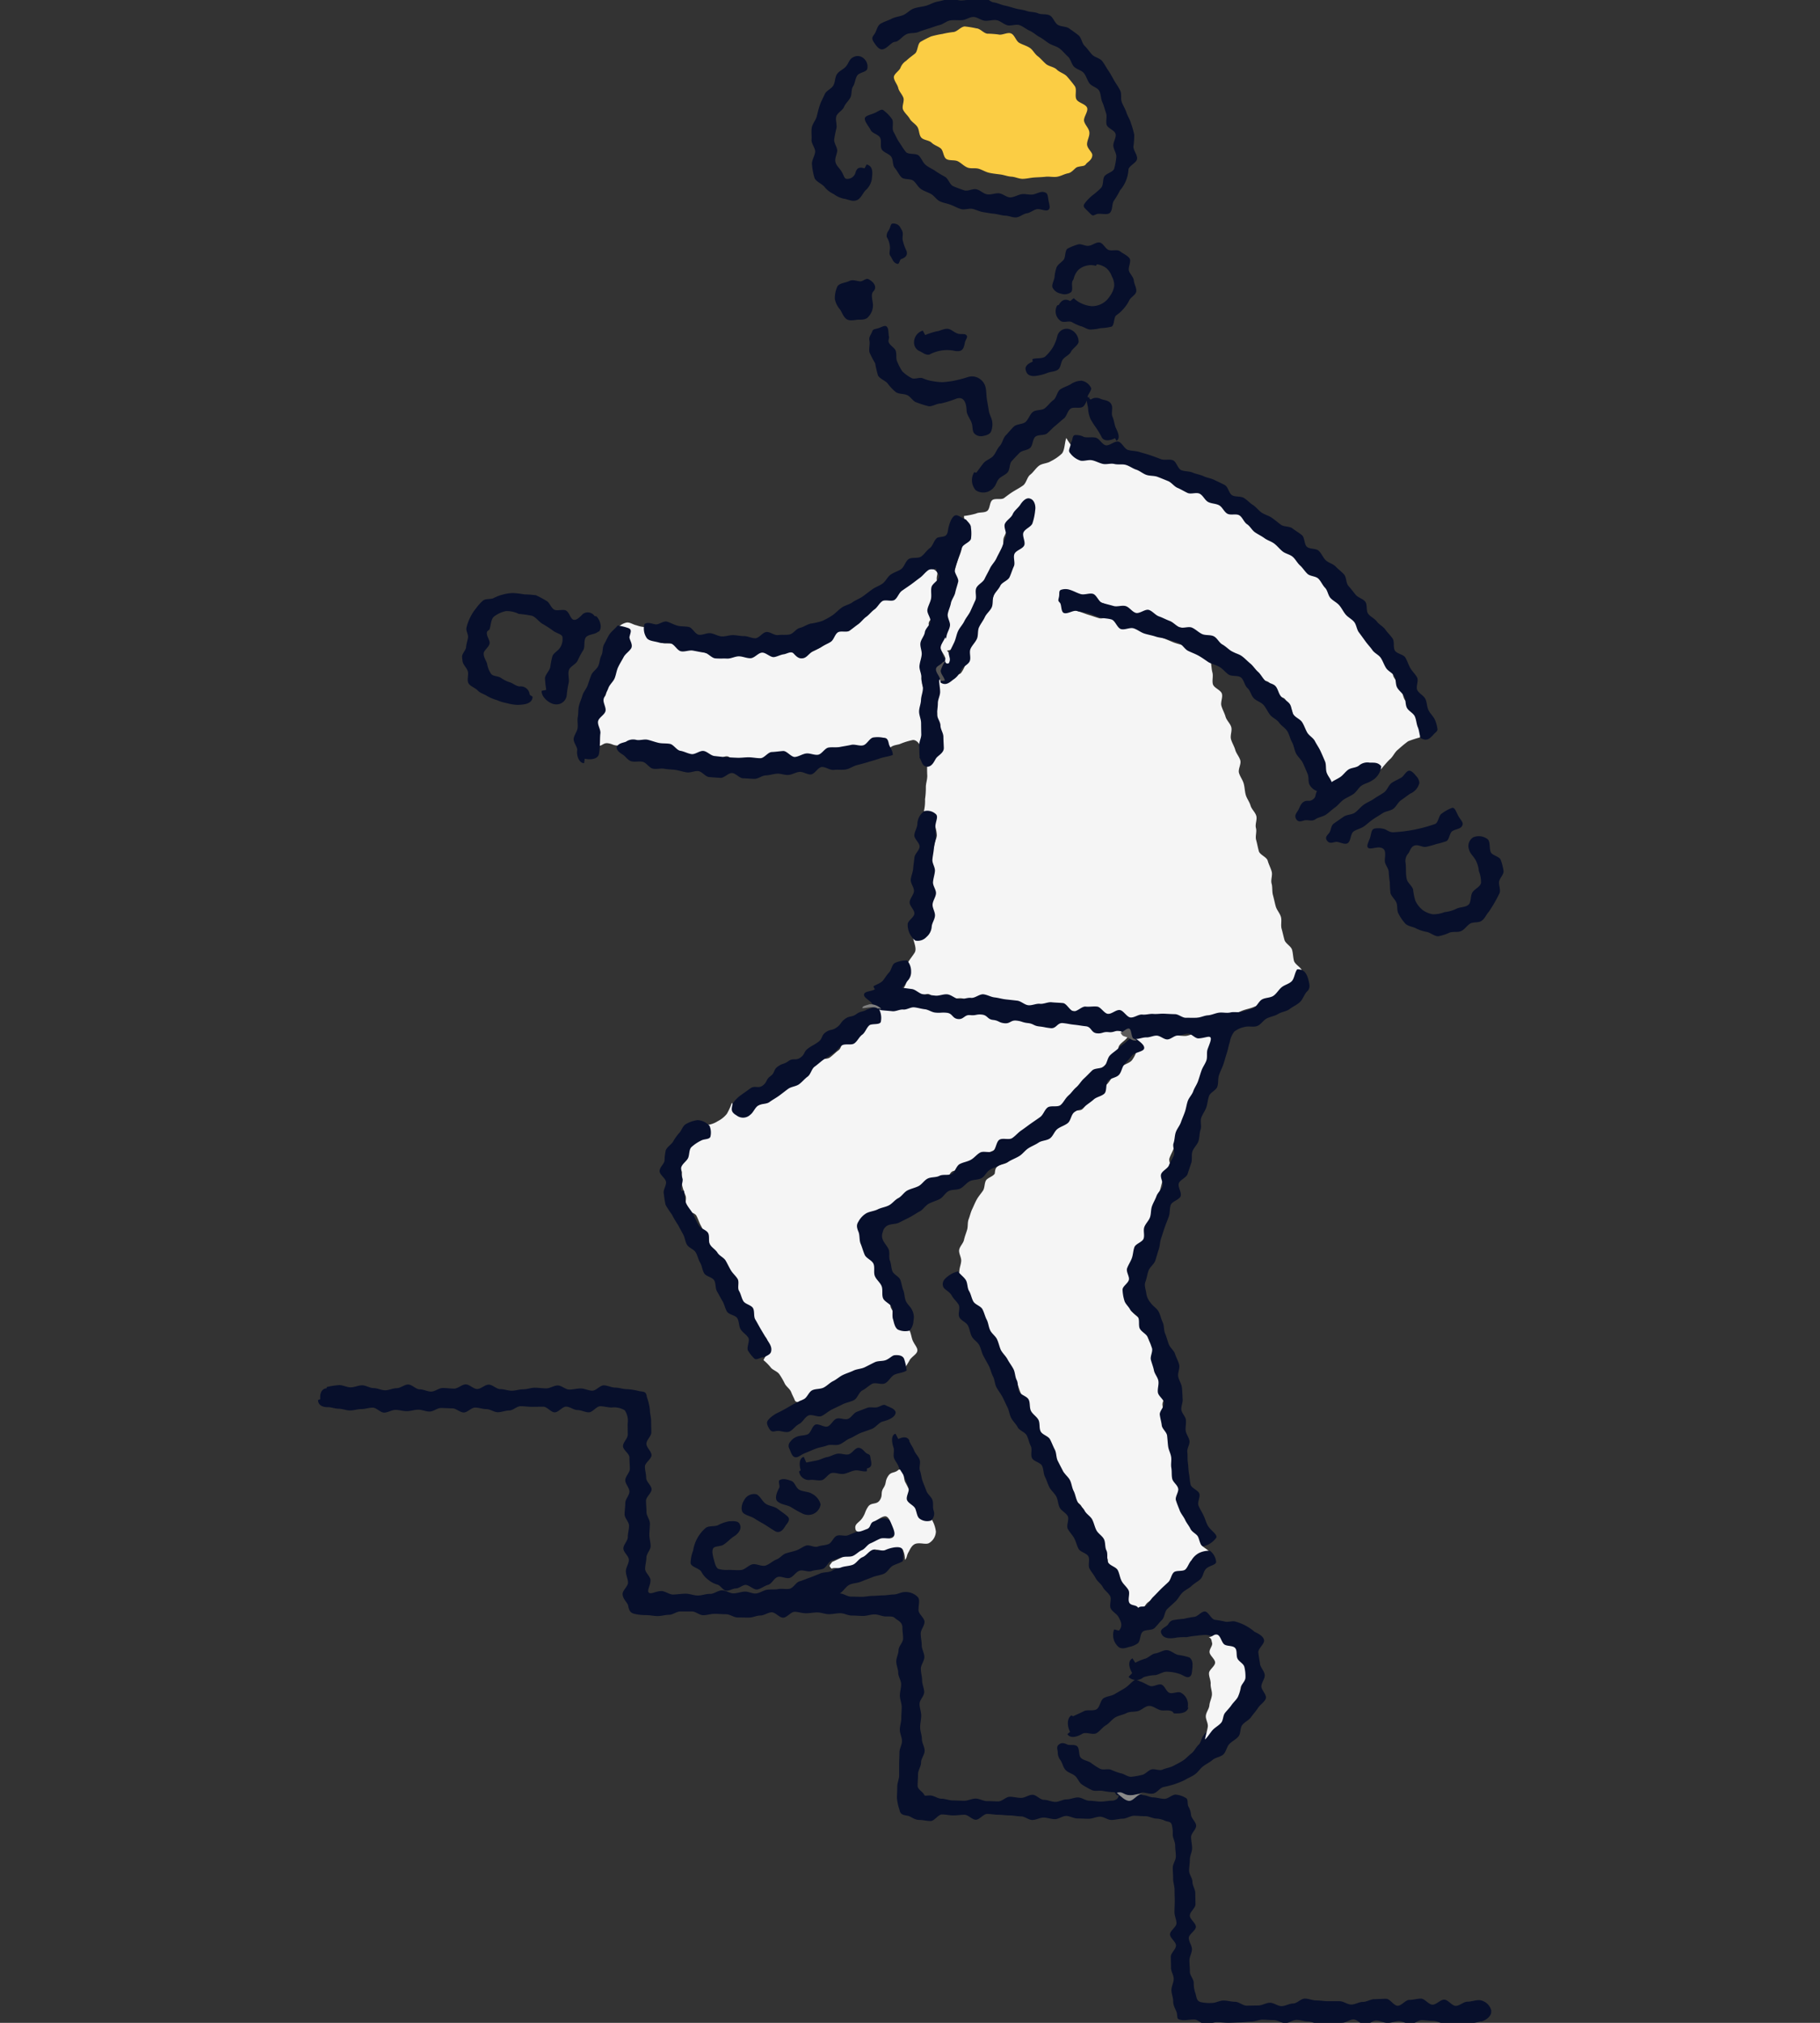 <svg xmlns="http://www.w3.org/2000/svg" xmlns:xlink="http://www.w3.org/1999/xlink" width="144" height="160" viewBox="0 0 144 160">
  <rect x="0" y="0" width="144" height="160" fill="#333333" stroke="none"/>
  <defs>
    <clipPath id="clip-path">
      <rect id="長方形_24258" data-name="長方形 24258" width="144" height="160" transform="translate(4174.44 5584.822)" fill="none"/>
    </clipPath>
  </defs>
  <g id="グループ_11552" data-name="グループ 11552" transform="translate(-4174.44 -5584.822)">
    <g id="グループ_11551" data-name="グループ 11551" clip-path="url(#clip-path)">
      <g id="マスクグループ_36" data-name="マスクグループ 36">
        <g id="グループ_11550" data-name="グループ 11550">
          <g id="グループ_11107" data-name="グループ 11107">
            <g id="パス_48368" data-name="パス 48368">
              <path id="パス_50453" data-name="パス 50453" d="M4247.54,5648.985a3.582,3.582,0,0,0,.089-.95,6.048,6.048,0,0,0,.065-.925c-.007-.315.125-.635.112-.951a8.583,8.583,0,0,1,0-.951,3.377,3.377,0,0,0,.407-.676c.1-.242.371-.467.413-.726a3.9,3.9,0,0,0-.132-.821c-.019-.277.084-.555.077-.832s.022-.547.025-.824-.133-.554-.119-.83.134-.543.158-.819-.177-.581-.142-.856a1.661,1.661,0,0,1,.263-.519c.286,0,.581.109.829-.006s.722-.044.9-.256a2.446,2.446,0,0,0,.388-.836c.118-.266-.146-.686-.027-.951s.229-.536.348-.8.394-.461.514-.726.133-.579.253-.843.273-.515.4-.78.412-.45.534-.714.177-.559.3-.823.372-.468.5-.732.188-.554.312-.817.353-.476.478-.739-.168-.723-.043-.986.632-.342.758-.6.026-.637.152-.9c.129-.229.071-.5.151-.754a3.426,3.426,0,0,0,.162-.72c.028-.165.2-.3.05-.378a.42.42,0,0,0-.46.125,5.069,5.069,0,0,0-.385.754c-.139.245-.526.383-.623.649-.12.277-.241.543-.364.819s-.006.658-.131.933-.162.59-.289.864-.322.516-.45.789-.293.529-.422.8-.35.5-.478.774.084.707-.043.98-.642.366-.769.64-.1.618-.225.893-.466.453-.589.729c-.1.223.221.641.123.88s-.514.3-.689.481c-.16.167-.247.166-.536.229-.22-.155-.482-.115-.523-.328s.022-.48,0-.705c.021-.293.37-.56.4-.851s-.259-.621-.218-.911.44-.521.491-.809.068-.576.128-.863-.377-.688-.306-.973.5-.477.583-.759.148-.565.238-.844.225-.546.3-.827.126-.574.194-.857.229-.552.288-.838-.29-.8-.242-1.086a5.669,5.669,0,0,0,.953-.191c.254-.124.637-.039.87-.2s.188-.688.409-.861.713,0,.935-.166.434-.332.67-.482c.271-.172.572-.323.832-.513s.312-.654.565-.85.427-.5.683-.7.666-.183.933-.36a3.546,3.546,0,0,0,.892-.613c.228-.27.215-.9.349-1.23a5.125,5.125,0,0,0,.592.836,2.86,2.86,0,0,0,.646.416c.229.1.537-.11.789-.079.294.061.566.272.858.34s.616.026.906.1.557.252.845.335.643-.036.929.054.453.555.737.652.6.09.885.194.6.111.882.222.506.352.781.47.5.354.772.479.616.1.886.23.455.428.721.567.617.117.88.262.571.214.83.366.582.206.838.364.416.471.667.635.593.2.84.372.367.525.61.7.378.493.616.676.575.238.808.426.653.159.882.354.206.68.43.88.321.531.54.737.628.209.841.42.391.457.6.673.659.21.861.432.133.69.33.917.656.234.847.465.106.689.292.926.263.549.443.789.443.415.617.661.445.421.612.671.289.528.45.782.515.39.669.648.027.681.176.943.367.481.509.747c.171.3.176.691.333,1s.685.443.831.759.126.706.266,1.025a1.491,1.491,0,0,1,.119,1.241,8.709,8.709,0,0,0-.922.3,9.534,9.534,0,0,0-.779.643c-.269.189-.4.55-.646.768s-.516.571-.739.815a1.979,1.979,0,0,0-.956-.048c-.314.057-.722-.176-1-.007s-.293.686-.554.878c-.334.246-.858-.027-1.065.072-.373.177-.334.261-.546-.084-.12-.2-.625-.305-.774-.687-.1-.281.194-.721.079-1s-.275-.542-.4-.811-.508-.414-.649-.676-.252-.539-.406-.8-.4-.445-.568-.694-.07-.68-.248-.92-.293-.541-.482-.772-.711-.178-.911-.4-.131-.7-.341-.911-.687-.147-.907-.349-.231-.641-.46-.833-.5-.344-.735-.524-.4-.476-.649-.645-.585-.207-.84-.364-.672-.023-.935-.168-.416-.478-.685-.61-.58-.157-.855-.276-.466-.436-.747-.542-.621-.034-.906-.127-.509-.285-.78-.377-.488-.348-.76-.437-.654.16-.927.073-.552-.15-.825-.236-.549-.158-.823-.241-.494-.341-.769-.422-.532-.221-.806-.3-.541-.2-.816-.273-.573-.081-.849-.158a3.36,3.36,0,0,0-.457-.186c-.313-.041-.8-.115-.9.3s.325.722.625.814c.262.08.517.188.779.266s.516.191.779.267.521.176.784.25.6-.125.868-.051.5.252.762.326c.294.081.577.192.869.28s.531.329.82.424.649-.024.936.078.5.4.783.508.559.23.841.345.588.161.867.283.57.209.846.338a4.655,4.655,0,0,1,.716.278c.2.14.484.255.506.579.082.293.066.6.148.9s-.041.644.041.937.629.456.711.749-.12.666-.038.959.244.563.327.857.367.529.45.822-.1.66-.02.953.257.56.339.854.323.541.4.834-.189.686-.107.979.291.55.373.843.082.61.164.9.295.549.377.842.374.528.456.821-.11.663-.028.956-.066.651.016.944.131.595.214.888.618.459.7.752.233.567.315.86-.088.657-.006.95.026.625.108.918.138.594.22.887.327.54.409.834-.027.639.055.933.144.591.226.885.515.487.6.78.077.609.16.9c.1.259.451.438.591.676.049.384-.437.687-.63.918s-.571.29-.813.492-.362.536-.62.71-.446.47-.717.621-.667.058-.95.187-.583.176-.877.28-.554.263-.856.343-.594.134-.9.188-.58.331-.891.359-.628-.285-.941-.283c-.3,0-.6.313-.9.309s-.6.224-.9.216-.586-.36-.884-.372-.6.037-.9.022-.586-.184-.884-.2-.625.379-.922.356-.563-.439-.86-.465-.592-.068-.888-.1-.621.2-.918.167-.6-.051-.892-.088-.558-.334-.853-.374-.58-.177-.875-.221-.588-.147-.885-.178-.615.157-.912.126-.6.014-.9-.017-.572-.262-.869-.293-.62.2-.917.165-.615.141-.911.109-.571-.266-.867-.3-.591-.083-.888-.115-.57-.267-.867-.3-.607.072-.9.039-.618.161-.914.128-.547-.476-.843-.509c-.12-.013-.248.056-.367.041-.314-.04-.621.242-.832.206a1.47,1.47,0,0,1-.812-.378c-.127-.152.234-.453.287-.829.03-.209-.314-.517-.253-.829.008-.241.313-.413.355-.65.156-.3.378-.539.554-.828s-.027-.717-.108-1.106c.253-.195.8-.261.937-.5a3.006,3.006,0,0,0,.27-.885c.062-.284-.217-.613-.2-.906s.127-.583.141-.869.392-.537.413-.818-.243-.581-.22-.862-.141-.576-.117-.856.142-.552.163-.832.249-.547.265-.828.2-.545.211-.827a2.664,2.664,0,0,0-.3-1.1A2.489,2.489,0,0,0,4247.54,5648.985Z" fill="#f5f5f5"/>
            </g>
            <g id="パス_48369" data-name="パス 48369">
              <path id="パス_50454" data-name="パス 50454" d="M4237.35,5695.635c-.1-.262-.211-.44-.31-.7s-.4-.441-.516-.689a5.606,5.606,0,0,0-.413-.715c-.155-.227-.449-.306-.652-.5a3.89,3.89,0,0,0-.609-.625c.1-.248.346-.544.355-.8a2.486,2.486,0,0,0-.077-.821c-.081-.247-.409-.387-.576-.6-.148-.25-.381-.456-.531-.706s-.076-.634-.227-.882-.44-.414-.592-.662-.284-.508-.436-.757-.13-.6-.282-.85-.52-.365-.671-.613-.194-.564-.345-.813-.464-.4-.612-.651-.05-.646-.2-.9-.228-.538-.372-.791-.242-.529-.383-.783-.222-.538-.36-.794-.677-.295-.811-.554c-.162-.28.06-.728-.048-1.03a5.013,5.013,0,0,1-.286-.885,5.081,5.081,0,0,1,0-.936c-.015-.328-.478-.726-.383-1.03a3.253,3.253,0,0,1,.556-.883c.193-.253.631-.274.908-.45.237-.142.325-.44.477-.641s.242-.571.413-.766a1.977,1.977,0,0,0,.869-.308,2.158,2.158,0,0,0,.715-.579,4.836,4.836,0,0,0,.394-.874,5.5,5.5,0,0,0,.438.63c.213.225.493.442.778.308.167-.079.305-.37.573-.559.243-.172.553-.25.8-.422s.5-.319.747-.492.4-.462.645-.636.544-.264.786-.437.349-.536.591-.71.392-.477.634-.651.587-.2.83-.376.688-.062.931-.236.448-.4.69-.571.246-.681.488-.854.48-.354.723-.527.583-.206.826-.378a7.172,7.172,0,0,0,.938-1.606c.13-.151.412-.134.607-.181.281,0,.555-.077.837-.071s.556.154.838.168.563-.033.844-.011.546.165.826.195.618-.392.9-.353.5.5.777.549c.3.034.63-.183.929-.15s.616-.1.915-.066.6.074.9.106.572.315.871.346.6.1.894.128.61-.046.909-.015.568.356.867.388.6.067.9.1.627-.2.926-.165.609-.031.908,0,.59.143.888.178.593.113.892.15.583.177.882.216.647-.295.945-.254.533.5.831.549a1.084,1.084,0,0,1,.834.467c-.147.284-.514.454-.687.721s-.01.782-.209,1.031-.676.264-.9.493-.514.369-.758.576c-.226.211-.219.681-.449.888s-.5.37-.733.572-.678.153-.915.35-.269.645-.51.837-.7.1-.949.287-.465.4-.714.582-.2.783-.451.96-.717.051-.973.224-.5.355-.762.523-.548.284-.811.446-.51.344-.776.5-.58.224-.849.376-.309.719-.581.865-.634.128-.909.269-.672.036-.949.171-.329.667-.594.8-.732-.124-1,.013-.524.283-.786.422-.548.235-.81.375-.367.574-.63.713-.462.4-.725.537-.641.055-.9.19-.572.154-.839.285c-.329.086-.319.543-.478.815s-.5.481-.418.811a1.316,1.316,0,0,0,.173.433c.131.294.517.472.643.769s.115.652.237.95.354.554.472.853.143.637.26.938.432.526.546.827-.139.739-.026,1.04a3.4,3.4,0,0,0,.418.651,3.234,3.234,0,0,0,.54.521c.176.179.276.433.492.568.164.327.18.639.28.864.165.371.4.575.368.817s-.313.372-.575.679a8.068,8.068,0,0,1-.5.8,1.068,1.068,0,0,0-.882-.529c-.315-.031-.538.18-.931.391-.259.138-.6.119-.862.255s-.448.412-.709.545-.622.069-.884.2-.6.107-.863.237-.453.406-.716.535-.4.519-.663.647-.694-.085-.958.043a5.024,5.024,0,0,1-.69.145C4237.563,5695.689,4237.6,5695.805,4237.35,5695.635Z" fill="#f5f5f5"/>
            </g>
            <g id="パス_48370" data-name="パス 48370">
              <path id="パス_50455" data-name="パス 50455" d="M4250.342,5685.41c0-.286.13-.565.149-.849s-.2-.587-.161-.869.32-.514.381-.792.164-.529.246-.8.023-.581.126-.847.159-.546.282-.8.226-.523.367-.771.334-.462.494-.7c.129-.225.1-.538.214-.769s.588-.338.707-.568c.038-.31.047-.437.246-.582s.5-.149.723-.279c.261-.154.389-.532.646-.692s.438-.438.692-.6.606-.182.856-.353.376-.518.623-.693.482-.362.725-.543.734-.038.973-.224.183-.743.419-.934.794.008,1.025-.188.361-.515.588-.716.468-.389.691-.6.434-.427.652-.637.354-.506.568-.72.4-.456.611-.675.622-.289.815-.525a2.472,2.472,0,0,0,.421-.911c.066-.268-.138-.6-.255-.944a.554.554,0,0,1,.255-.318c.268-.093.549-.329.831-.345a3.459,3.459,0,0,1,.875.18c.344.058.662.3,1.009.327s.7.087,1.052.089.691-.238,1.039-.265c.5-.031.96,0,1.117.184s-.051.607-.145,1.1a7.347,7.347,0,0,1-.163,1.085c-.1.284-.226.559-.328.844s-.394.5-.5.785.037.654-.063.939-.32.528-.42.813-.019.633-.118.918-.469.476-.568.762-.268.546-.366.832-.246.554-.345.839-.259.55-.358.835.236.721.137,1.007-.568.442-.667.727-.148.588-.247.873-.269.546-.369.831.291.742.191,1.027-.282.541-.383.826-.471.474-.572.759-.071.616-.173.9-.063.619-.166.9-.229.56-.333.844-.35.516-.454.8a2.4,2.4,0,0,0-.233.874,2.443,2.443,0,0,0,.083.9c.09.286.08.685.276.926s.478.371.633.617.2.557.331.816.222.531.334.8.346.49.439.768.076.584.151.869.369.514.429.8.272.554.32.844-.083.611-.043.9-.273.625-.239.917.126.57.157.862.45.573.477.876.069.6.106.9-.088.623-.041.924.216.577.273.875.085.6.152.9-.043.635.034.93.231.568.318.86.046.625.143.914.262.564.368.849c.141.227.179.518.311.75s.666.248.788.485-.133.679-.021.921c.164.225.555.4.72.619-.26.154-.441.506-.678.686s-.456.352-.677.552-.608.218-.82.429-.445.4-.654.613-.342.5-.555.712-.627.194-.851.39-.442.368-.684.544c-.281.205-.344.573-.518.666-.315.169-.625.193-.831-.068a7.855,7.855,0,0,1-.358-.748c-.142-.271-.247-.561-.389-.832s-.193-.59-.335-.861-.618-.367-.76-.638.094-.74-.047-1.011-.433-.465-.574-.736-.072-.653-.214-.924-.666-.342-.808-.614.027-.7-.114-.976-.2-.587-.339-.858-.594-.38-.736-.651-.234-.568-.375-.84,0-.692-.137-.964-.574-.39-.715-.662.035-.708-.107-.979-.316-.525-.458-.8-.74-.3-.882-.575.044-.713-.1-.984-.3-.535-.439-.807-.233-.568-.374-.839-.307-.53-.448-.8-.194-.588-.335-.86-.706-.322-.848-.593-.124-.643-.266-.922-.041-.682-.182-.962-.683-.358-.823-.639.116-.761-.026-1.04-.291-.557-.434-.836-.246-.581-.392-.858-.59-.4-.741-.672-.421-.479-.575-.752-.1-.665-.259-.934C4250.226,5685.816,4250.292,5685.61,4250.342,5685.41Z" fill="#f5f5f5"/>
            </g>
            <g id="パス_48371" data-name="パス 48371">
              <path id="パス_50456" data-name="パス 50456" d="M4264.865,5726.813c.3,0,.523.168.819.177s.591.114.886.115.575-.315.869-.337a1.811,1.811,0,0,1,.788.245c.248.093.14.417.227.673a1.66,1.66,0,0,1,.221.659c0,.295.406.593.405.889s-.4.591-.4.887.081.592.081.888-.177.592-.177.888-.06.592-.06.888.265.591.265.887.223.592.223.888.015.592.015.888-.446.592-.446.888.478.592.477.888-.557.59-.559.886.251.593.249.889-.2.59-.2.885.039.592.035.888.31.6.305.893a2.327,2.327,0,0,0,.136.823c.1.315.079.591.4.689a3.144,3.144,0,0,0,.9.072c.306,0,.611-.19.917-.192s.614.1.92.1.615.309.921.307.613-.012.919-.014.612-.217.918-.218.614.268.92.267.612-.207.918-.208.612-.387.918-.388.614.147.92.147.613.061.919.061h.919c.306,0,.613.265.919.265s.613-.209.919-.209.613-.218.92-.218.612-.031.919-.031.612.555.918.555.613-.466.92-.466.612-.1.919-.1.612.479.918.479.613-.4.92-.4.612.494.919.494.612-.331.919-.331c.323,0,.65-.141.972-.123a1.11,1.11,0,0,1,.921.836c0,.023-.014,0-.016.024.076.374-.427.761-.8.837l-.012-.022a5.926,5.926,0,0,1-1.076.2c-.3,0-.6.124-.9.124s-.6-.154-.9-.154-.6-.2-.9-.2-.6-.061-.9-.061-.6.307-.9.307-.6-.232-.9-.232-.6.146-.9.146-.6-.19-.9-.19-.6.329-.9.329-.6-.418-.9-.418-.6.267-.9.267-.6.19-.9.19-.6-.1-.9-.1-.6-.194-.9-.194-.6-.125-.9-.125-.6.251-.9.251-.6-.234-.9-.234-.6-.036-.9-.036-.6.156-.9.156-.6.059-.9.059-.6.03-.9.03-.6-.05-.9-.05-.6.173-.9.172-.6-.379-.9-.379c-.443,0-.742.084-.984.044-.413-.067-.326-.111-.391-.532-.037-.243-.294-.527-.294-.965,0-.293-.138-.587-.138-.88s.18-.587.18-.88-.215-.587-.215-.88-.013-.586-.013-.88.41-.587.409-.881-.472-.585-.472-.879.509-.587.509-.88-.158-.587-.158-.88.022-.587.022-.88-.016-.587-.015-.88-.114-.587-.113-.88-.031-.587-.029-.88.242-.585.245-.878-.057-.587-.054-.88-.2-.589-.194-.883a2.625,2.625,0,0,0-.07-.74c-.076-.266-.254-.23-.524-.317a1.726,1.726,0,0,0-.676-.18c-.3,0-.6-.193-.9-.19s-.6-.037-.894-.035-.594.23-.892.232-.595.1-.893.1-.6-.26-.9-.259-.595.163-.893.164-.6-.022-.894-.022-.6-.2-.894-.2-.6.254-.893.254-.6-.126-.894-.126-.6.191-.894.191-.595-.286-.893-.286-.6-.074-.894-.074-.595-.051-.893-.051-.6-.066-.894-.066-.6.457-.894.457-.6-.392-.893-.392-.6.052-.894.051-.6-.074-.894-.075-.6.519-.894.519-.6-.087-.893-.087c-.4,0-.687-.291-.911-.327-.384-.063-.6-.107-.662-.479a3.867,3.867,0,0,1-.2-.93c0-.3.025-.6.025-.9s.151-.6.151-.9,0-.6,0-.9.021-.6.021-.9.2-.6.2-.9-.168-.6-.168-.9.115-.6.115-.9.032-.6.032-.9-.143-.6-.143-.9.1-.6.1-.9-.232-.6-.231-.9-.157-.6-.156-.9.18-.6.182-.9.355-.6.358-.9-.057-.6-.054-.9c0-.429-.41-.559-.573-.715s-.308-.144-.725-.142c-.3,0-.6-.166-.906-.164s-.6.12-.9.121-.6-.032-.905-.031-.6-.185-.906-.184-.6.076-.905.077-.6-.138-.906-.138-.6.066-.905.066-.6-.116-.9-.115-.6.462-.905.463-.6-.423-.9-.423-.6.252-.9.252-.6.164-.905.164-.6-.01-.9-.01-.6-.254-.905-.254-.6-.033-.906-.034-.6.109-.905.109-.6-.295-.9-.295-.6,0-.905,0-.6.264-.9.264-.6.1-.9.1-.6-.074-.905-.075a4.059,4.059,0,0,1-.93-.1c-.353-.079-.435-.293-.508-.665-.045-.226-.433-.51-.433-.906,0-.3.427-.6.426-.9s-.168-.6-.168-.9.237-.6.237-.9-.433-.6-.434-.9.349-.6.349-.9.1-.6.1-.9-.352-.6-.352-.9.055-.6.055-.9.325-.6.326-.9-.328-.6-.327-.9.36-.6.361-.9-.035-.6-.033-.9-.512-.6-.51-.9.374-.594.377-.893-.01-.6-.006-.9a1.478,1.478,0,0,0-.231-1.037,1.651,1.651,0,0,0-1.041-.221c-.3,0-.6-.1-.9-.1s-.6.481-.9.482-.6-.182-.9-.181-.6-.271-.9-.27-.6.45-.9.451-.6-.445-.9-.445-.6.008-.9.009-.6-.048-.9-.048-.6.336-.9.337-.6.138-.9.138-.6-.245-.9-.245-.6-.122-.9-.122-.6.387-.9.387-.6-.327-.9-.327-.6-.027-.9-.027-.6.281-.9.281-.6-.149-.9-.149-.6.118-.9.118-.6-.1-.9-.1-.6.214-.9.214-.6-.391-.9-.391-.6.113-.9.113-.6.109-.9.109-.6-.137-.9-.137c-.282,0-.568-.125-.85-.125-.4.016-.762-.15-.778-.551,0-.024.18-.067.181-.091-.05-.418.088-.807.5-.857.008,0,.006-.094.014-.094a6.17,6.17,0,0,1,.986-.151c.3,0,.6.177.9.177s.607-.16.91-.16.607.22.911.22.607.172.91.172.607-.165.911-.165.607-.291.91-.291.607.381.911.381.607.178.91.178.607-.282.911-.282.607.047.91.047.607-.334.911-.334.607.365.91.365.607-.346.911-.346.607.354.91.354.607.127.911.127.607-.111.91-.111.607-.125.911-.125.607.051.91.051.607-.229.911-.229.607.323.91.323.607-.087.91-.087.607.176.911.176.607-.42.91-.42.607.178.911.178.607.121.91.121a4.849,4.849,0,0,1,.986.158c.421.062.541.034.6.465a4.46,4.46,0,0,1,.238,1c0,.3.1.6.1.9s.015.6.015.9-.39.6-.389.9.405.6.405.9-.522.6-.522.9.1.6.1.9.425.6.426.9-.438.6-.438.9.035.6.035.9.27.6.27.9-.042.6-.043.9.105.6.1.9-.331.6-.333.894-.1.6-.1.9.427.6.424.9c0,.417-.293.806-.14.972s.531-.1.965-.118c.322-.02.659.288.982.276s.642-.065.965-.068.642.14.965.144.646-.14.969-.128.66-.3.982-.279c.3.01.582.239.879.236s.588-.121.884-.139.611.18.907.148.567-.249.861-.294.6.005.894-.054.625.043.913-.03.48-.5.764-.582.551-.2.831-.3.545-.213.82-.327.614-.063.884-.189c.276-.175.586-.288.871-.447s.589-.276.883-.418.557-.348.858-.474.632-.173.94-.282.619-.2.933-.289a1.367,1.367,0,0,1,.795-.033c.295.051.3.122.367.469a1.867,1.867,0,0,1-.013.7c-.274.16-.47.2-.754.338s-.446.526-.736.653-.62.15-.911.272-.593.219-.884.346-.649.116-.935.254-.488.528-.765.685c.282,0,.6.249.887.25s.564.015.847.017.565-.074.847-.073.566-.04.848-.041.565-.067.847-.071.559-.183.841-.192a1.333,1.333,0,0,1,1.045.384c.206.213.073.549.069,1.046,0,.309.478.621.476.93s-.3.616-.3.925.08.618.079.927.21.618.209.927-.278.617-.279.926.1.617.1.926.164.618.164.927-.367.617-.366.926.131.618.132.927-.086.617-.085.926.137.618.137.927.219.617.219.926-.285.619-.284.928-.239.618-.239.927-.033.618-.033.927c0,.269.4.467.5.666.08.166.088.094.491.091.3,0,.6.258.9.257s.6.14.9.139.6.024.9.023.6-.171.9-.172.6.2.9.2.6.021.9.021.6-.365.9-.365.6.089.9.089.6-.247.9-.247.6.4.9.4.6.163.9.164.6-.2.9-.2.6-.154.9-.153.6.262.9.262.6.068.9.068.6-.074.9-.074c.17,0,.466-.119.493-.322.1-.087.079-.275.209-.277.317.053.624.355.945.373S4264.585,5726.6,4264.865,5726.813Z" fill="#070f2b"/>
            </g>
            <g id="パス_48372" data-name="パス 48372">
              <path id="パス_50457" data-name="パス 50457" d="M4223.349,5634.439a1.308,1.308,0,0,1,.692-.379c.253-.023.5.176.762.223a2.6,2.6,0,0,0,.682.147,2.948,2.948,0,0,0,.558.624,3.659,3.659,0,0,0,.726.593c.262.124.641.031.933.08.286.075.547.266.835.329s.637-.176.928-.126.525.5.818.536.611-.076.9-.051.609-.281.9-.268.581.288.877.289.586-.176.881-.188.573-.178.868-.2.633.305.926.268a2.119,2.119,0,0,1,1.07-.187c.274.121.533-.006.779.014.278.023.582.438.837.361a3.875,3.875,0,0,0,.79-.331c.224-.131.483-.268.709-.429.248-.177.206-.76.454-.937s.518-.322.765-.5.594-.216.841-.393.552-.275.8-.452.315-.606.562-.783.593-.218.841-.395.683-.089.931-.266.414-.467.663-.644.253-.682.5-.857c.221-.176.68-.015.919-.165.229-.126.419-.405.657-.544.254-.149.4-.075.67.118s.17.274.134.569c-.034.277.122.6.061.861-.061.308.1.656.042.964s-.1.617-.149.927-.543.548-.591.858.38.69.336,1-.635.549-.674.86.176.656.142.968-.26.6-.29.918-.013.632-.039.945.27.65.249.963.019.626,0,.939c-.013.342-.244.678-.22,1.019a9.724,9.724,0,0,0,.143,1.018c.039.335.294.688.281,1.024a1.684,1.684,0,0,1-.534.98c-.223-.114.012-.457,0-.7s-.307-.71-.651-.684a5.506,5.506,0,0,0-1.041.324c-.309.095-.748.085-.881.52-.141-.221-.1-.241-.314-.367s-.529.17-.782.154-.435-.129-.675-.024c-.3.078-.627.1-.928.168s-.606.139-.908.2-.656-.139-.961-.085-.574.312-.879.358-.587.306-.894.345-.618.1-.926.134-.662-.5-.971-.474-.59.506-.9.519-.62.121-.93.127-.611-.466-.914-.466-.611.4-.914.39-.582-.515-.884-.533-.625.292-.926.265-.62.078-.92.043-.617,0-.917-.045-.6-.1-.9-.155-.544-.391-.841-.452-.585-.15-.879-.22-.623-.017-.916-.1a3.2,3.2,0,0,0-.778-.05,3.356,3.356,0,0,0-.773-.14c-.263.036-.527-.093-.778,0-.413-.008-.382-.119-.79-.179s-.48.3-.876.18c-.225-.188-.139-.5-.148-.728a3.578,3.578,0,0,1-.051-.711c.048-.3.289-.561.352-.858s-.187-.67-.109-.963.563-.467.656-.756-.062-.658.045-.943.048-.642.169-.921.344-.519.48-.791.448-.449.6-.715a2.6,2.6,0,0,0,.486-1.092C4224.145,5635.006,4223.74,5634.727,4223.349,5634.439Z" fill="#f5f5f5"/>
            </g>
            <g id="パス_48373" data-name="パス 48373">
              <path id="パス_50458" data-name="パス 50458" d="M4260.448,5596.226c0,.344.427.635.418.868-.015.392-.381.533-.506.713s-.279.124-.657.222c-.223.057-.416.437-.757.5-.3.058-.574.227-.868.274s-.615-.033-.911,0-.6.037-.9.058-.6.1-.9.106-.6-.155-.9-.171-.58-.136-.876-.174-.582-.067-.875-.13-.539-.229-.827-.318-.62.01-.9-.1-.482-.348-.752-.489-.67-.026-.927-.191c-.238-.161-.22-.655-.441-.835s-.518-.251-.721-.452-.639-.193-.823-.412-.147-.613-.309-.849-.459-.388-.6-.637-.408-.453-.524-.714.116-.665.025-.936-.341-.494-.406-.773-.307-.533-.347-.817.421-.528.522-.784a1.155,1.155,0,0,1,.454-.557c.223-.214.464-.382.694-.567s.194-.772.443-.932a8.34,8.34,0,0,1,.828-.425,7.691,7.691,0,0,1,.911-.2,7.107,7.107,0,0,1,.893-.152c.3-.063.56-.414.86-.438a7.752,7.752,0,0,1,.926.152c.3.014.551.367.851.419a7.689,7.689,0,0,1,.89.063c.284.084.713-.2,1-.081s.386.6.657.749.557.218.815.384.386.475.632.662.417.409.649.613.647.231.868.453.611.315.815.553.428.5.609.759-.023.768.129,1.043.724.363.841.657-.311.764-.233,1.073.378.548.413.868S4260.455,5595.9,4260.448,5596.226Z" fill="#fbcd44"/>
            </g>
            <g id="パス_48374" data-name="パス 48374">
              <path id="パス_50459" data-name="パス 50459" d="M4269.623,5707.136c-.272-.113-.285-.663-.454-.854s-.43-.3-.546-.544-.305-.452-.413-.693c-.119-.262-.332-.488-.432-.754s-.219-.538-.3-.81.25-.663.178-.94-.411-.483-.471-.763-.018-.577-.068-.859.028-.579-.015-.861-.2-.545-.237-.829-.049-.568-.083-.852-.39-.53-.423-.814-.121-.56-.155-.844.374-.637.34-.931-.454-.541-.492-.834.086-.607.041-.9-.294-.544-.351-.833-.167-.553-.242-.838.178-.665.08-.943-.192-.569-.318-.837-.469-.412-.625-.666.008-.733-.18-.967-.48-.343-.6-.568c-.142-.266-.4-.465-.459-.721a3.262,3.262,0,0,1-.141-.863c.018-.268.425-.48.5-.763.067-.255-.239-.643-.138-.921s.276-.523.375-.8.1-.587.2-.863.629-.4.727-.674-.04-.636.057-.912.351-.5.449-.774.06-.6.157-.876.26-.53.357-.806.381-.488.477-.764-.206-.693-.11-.97.528-.436.624-.713.292-.519.389-.795-.125-.664-.029-.941.082-.592.178-.869.31-.512.406-.789.219-.544.315-.821.129-.575.225-.852.338-.5.435-.779.283-.522.38-.8.175-.559.272-.836.289-.519.386-.795,0-.621.1-.9c.141-.4.325-.773.226-.921s-.464.045-.941.073c-.274.017-.562-.38-.837-.375s-.543.152-.819.149-.557.316-.832.307-.541-.288-.816-.3-.556.149-.831.139-.554.13-.829.124c-.427-.015-.819-.464-1.217-.618-.451-.087-.486.127-.943.078s-.477.14-.933.091-.407-.506-.862-.555-.452-.071-.907-.12-.452-.081-.907-.13-.511.447-.968.4-.453-.088-.909-.137-.439-.217-.9-.266-.448-.146-.906-.195-.49.259-.947.21-.439-.215-.9-.264-.422-.371-.878-.42-.473.091-.932.041-.5.358-.962.309-.418-.444-.879-.493-.469.031-.93-.018c-.279-.03-.541-.236-.821-.265s-.554-.12-.834-.149-.587.2-.867.174-.583.162-.863.133-.593-.05-.873-.08a1.265,1.265,0,0,1-.753-.554c-.165-.232-.658-.436-.615-.7s.62-.23.852-.4c.011-.008-.125-.222-.113-.23.223-.157.565-.241.747-.455s.309-.455.5-.653.213-.632.465-.751a2.27,2.27,0,0,1,.95-.2,1.292,1.292,0,0,1,.322.888.982.982,0,0,1-.29.743,3.078,3.078,0,0,1-.437.536c.318.037.475.062.785.1s.6.385.909.422.632.065.942.1.657-.139.97-.1.6.341.908.377.65-.133.961-.1.665-.315.976-.281.583.213.883.245.594.126.894.158.6.064.9.1.572.328.872.36.622-.145.922-.113.623-.153.923-.121.6.032.9.064.541.614.841.646.649-.4.949-.368.611-.034.911,0,.549.54.849.573.643-.337.943-.3.547.556.847.588.636-.263.936-.23.584-.074.871-.05.573-.032.861-.018.568.032.856.037.574.291.862.286.579.01.868-.005.568-.165.855-.189c.3-.016.585-.167.885-.21s.618.053.913-.018.647.032.934-.065.61-.157.887-.281.417-.537.682-.685.647-.114.9-.287.409-.475.643-.67.59-.265.805-.482.239-.707.434-.942c.455-.011.7.2.868.76.1.4.209.75-.11,1.01-.215.24-.313.609-.549.826s-.558.356-.814.55-.631.216-.9.384-.6.207-.891.349-.475.5-.776.608-.661-.015-.972.07a1.932,1.932,0,0,0-.838.37,1.911,1.911,0,0,0-.353.832c-.1.288-.142.594-.24.882s-.169.586-.268.874-.245.56-.344.848-.034.632-.133.92-.557.452-.657.74-.116.6-.215.892-.3.539-.4.827.044.659-.056.947-.069.621-.169.909-.371.516-.471.8,0,.646-.1.933-.19.579-.29.867-.588.44-.689.727.244.73.144,1.018-.682.407-.783.694-.053.627-.154.914-.221.568-.322.855-.186.58-.286.868-.093.613-.194.9-.17.586-.271.873-.427.5-.529.782-.14.587-.242.875c-.127.269.022.622.059.906a1.454,1.454,0,0,0,.343.764c.163.251.476.421.624.681s.2.583.33.85.078.623.195.9.186.563.288.843.409.493.5.779.255.559.324.849-.127.64-.075.934.256.566.291.863.04.6.058.9c.036.279-.131.582-.1.861s.323.526.359.805-.053.575-.017.854.263.533.3.812-.208.6-.17.874,0,.567.044.846.034.59.089.873.059.595.132.873.595.429.686.7-.176.68-.067.947.278.521.4.78.2.562.342.813c.219.382.765.676.67.938A1.739,1.739,0,0,1,4269.623,5707.136Z" fill="#070f2b"/>
            </g>
            <g id="パス_48375" data-name="パス 48375">
              <path id="パス_50460" data-name="パス 50460" d="M4247.2,5644.758c-.021-.3-.019-.663-.034-.962s.175-.6.166-.9-.011-.6-.015-.9-.16-.6-.158-.9.143-.6.151-.9.137-.591.15-.889-.142-.6-.124-.9-.171-.613-.147-.911.147-.589.176-.887-.139-.62-.1-.917.308-.566.349-.862.394-.545.44-.84-.288-.652-.237-.947.228-.567.285-.861-.028-.617.035-.909.519-.5.587-.787-.275-.423-.2-.713c-.241.17-.415-.009-.651.157s-.42.43-.657.6-.467.358-.7.525-.484.33-.721.5-.333.545-.571.713-.753-.054-.989.113-.373.481-.61.648-.413.417-.649.583-.406.424-.641.59-.447.345-.677.508-.709-.023-.939.14-.3.558-.526.722-.516.248-.746.412-.532.228-.762.394c-.287.207-.442.474-.725.512-.262.035-.424-.041-.723-.371-.209-.229-.528.022-.788.056s-.52.188-.763.221c-.3.036-.655-.376-.96-.352s-.589.431-.9.442-.62-.148-.926-.149-.624.191-.929.177-.626.011-.931-.016-.574-.414-.878-.454-.6-.108-.9-.161-.648.118-.948.053-.5-.536-.794-.614-.634.016-.927-.074c-.387-.112-.791-.119-.972-.345a1.328,1.328,0,0,1-.192-1.112c.255-.216.647,0,.909.017s.6-.3.885-.214.542.245.83.319.593.038.884.1.5.567.791.615.627-.157.922-.122.577.229.874.252.6-.1.9-.1.595.082.892.078.608.184.9.168.562-.463.858-.493.634.285.928.243.615.009.907-.047.518-.447.807-.516.544-.256.83-.338a5.334,5.334,0,0,0,.929-.209,5.447,5.447,0,0,0,.838-.459c.253-.182.467-.418.72-.6s.6-.238.849-.419.561-.284.815-.465.5-.377.749-.558.565-.28.818-.46.389-.528.642-.709.58-.259.834-.439.333-.606.587-.786.743-.028,1-.208.422-.481.676-.661.33-.633.584-.813c.216-.11.565-.047.72-.226s.13-.466.208-.695c.087-.343.253-.749.484-.85s.546.23.864.318c.213.25.406.4.4.657a3.043,3.043,0,0,1,0,.881c-.1.28-.628.418-.718.7s-.2.565-.285.849-.2.568-.273.854.334.7.265.986-.172.564-.234.854-.286.544-.341.836-.2.567-.25.86.215.63.175.924-.243.567-.276.862c-.061.291-.415.574-.416.869a4.622,4.622,0,0,0,.228.877c-.093.285.313.627.282.927s-.476.523-.673.779c0,.3.077.625.077.921s-.178.591-.179.886-.061.592-.061.888.265.591.267.887.227.587.231.883.025.588.034.883c.011.394-.44.594-.594.8s-.313.711-.75.691C4247.377,5645.406,4247.394,5645.065,4247.2,5644.758Z" fill="#070f2b"/>
            </g>
            <g id="パス_48376" data-name="パス 48376">
              <path id="パス_50461" data-name="パス 50461" d="M4250.243,5685.386c.165.244.447.425.607.674s.111.627.265.879.19.569.338.825.573.351.716.61.2.563.337.824.15.584.28.849.421.451.545.719.178.568.3.839c.14.264.386.473.526.737s.329.5.468.767.121.612.26.877.046.651.185.915.616.352.755.617.052.646.191.91.448.44.586.7.039.653.178.918.6.36.739.624.241.548.379.813.1.623.234.888.272.531.411.8.413.458.551.723.155.593.293.858.17.586.308.851.428.451.566.716.464.433.6.7.19.574.327.839.456.437.594.7.066.639.2.9,0,.676.136.942.62.352.759.617.167.589.305.855.409.464.547.73-.078.718.061.985.566.148.705.415c.2-.2.459-.014.659-.208s.33-.469.531-.664.388-.4.588-.6.409-.38.609-.573.225-.568.424-.762.732-.046.93-.241.275-.52.472-.716a1.513,1.513,0,0,1,.584-.57,1.826,1.826,0,0,1,.881-.186,1.256,1.256,0,0,1,.489.886c-.022.249-.529.279-.795.534-.213.2-.23.614-.442.819s-.494.339-.706.544-.512.321-.724.527-.34.5-.552.7-.44.4-.651.6-.2.645-.409.851-.385.451-.6.657-.733.092-.945.3-.152.69-.364.895a1.752,1.752,0,0,1-.713.3c-.2.063-.563.195-.815,0a1.254,1.254,0,0,1-.363-1.372c.028-.046.357.1.4.064.329-.391.129-.729-.036-1.05-.138-.264-.484-.42-.622-.685s.087-.719-.051-.983-.439-.444-.577-.709-.432-.448-.57-.713-.346-.493-.484-.757.048-.7-.09-.963-.641-.339-.779-.6-.2-.567-.341-.832-.369-.48-.507-.745.131-.741-.007-1.006-.5-.413-.637-.678-.129-.606-.267-.87-.4-.464-.541-.728-.214-.562-.352-.826-.1-.622-.238-.886-.652-.334-.789-.6.038-.693-.1-.958-.183-.578-.321-.842-.573-.374-.711-.639-.38-.476-.518-.74-.165-.587-.3-.852-.251-.543-.389-.807-.336-.5-.474-.763-.139-.6-.277-.866-.192-.573-.33-.838-.292-.521-.43-.786-.186-.576-.324-.84-.458-.435-.595-.7-.165-.588-.3-.852-.542-.391-.68-.656.085-.718-.053-.983-.406-.461-.544-.726c-.176-.336-.606-.484-.681-.707-.137-.4.128-.648.368-.826A2.081,2.081,0,0,1,4250.243,5685.386Z" fill="#070f2b"/>
            </g>
            <g id="パス_48377" data-name="パス 48377">
              <path id="パス_50462" data-name="パス 50462" d="M4286.848,5643.207c-.109-.275-.111-.587-.226-.858s-.121-.6-.243-.866-.5-.421-.629-.687-.071-.627-.206-.889-.422-.448-.563-.707-.072-.641-.219-.9-.5-.392-.658-.644-.25-.541-.41-.789-.5-.376-.667-.62-.377-.453-.549-.693-.342-.476-.52-.711-.193-.6-.376-.826-.486-.365-.675-.591-.312-.508-.506-.73-.489-.352-.689-.569-.225-.6-.43-.809-.322-.518-.532-.725-.648-.18-.863-.382-.369-.468-.589-.665-.356-.493-.581-.684-.567-.241-.8-.427-.413-.427-.647-.607-.541-.26-.779-.434-.51-.3-.752-.465-.386-.481-.633-.643-.356-.544-.606-.7-.7.016-.958-.135-.383-.516-.641-.66-.613-.124-.874-.265-.4-.518-.669-.652-.694.063-.963-.064-.52-.285-.792-.4-.467-.423-.742-.535-.552-.227-.83-.333-.611-.061-.892-.159-.52-.321-.8-.412-.536-.293-.822-.376-.621,0-.908-.073-.625.06-.915-.008-.556-.225-.847-.285-.617.084-.909.032a1.66,1.66,0,0,1-.838-.611c-.188-.2.03-.416.08-.828.156-.194.074-.523.3-.585a1.307,1.307,0,0,1,.734.153c.3.062.626-.017.919.05s.494.528.786.6.721-.365,1.011-.286.469.572.757.657.609.069.9.16.582.163.867.26.567.208.849.311.658-.025.938.084.382.667.66.782.622.072.9.194.592.156.864.285.595.162.864.3.552.256.818.4.324.664.587.812.663.054.922.209.464.4.718.558.437.429.687.6.564.238.811.412.474.368.716.548.679.107.916.293.511.337.743.529.174.728.4.926.711.11.933.314.331.532.548.742.575.281.787.5.458.4.664.625.148.683.349.908.378.465.573.7.568.312.757.547.051.724.235.963.509.366.687.61.5.387.669.635.407.454.575.707.024.7.185.958.669.293.825.552.239.562.389.824.391.475.537.741-.119.745.021,1.012.5.42.634.692.117.611.247.884.386.489.512.767a2.953,2.953,0,0,1,.194.693c.039.221-.132.27-.329.5C4287.473,5643.351,4287.271,5643.422,4286.848,5643.207Z" fill="#070f2b"/>
            </g>
            <g id="パス_48378" data-name="パス 48378">
              <path id="パス_50463" data-name="パス 50463" d="M4264.3,5666.969c.388.288.726.542.663.793s-.72.285-.952.548c-.2.231-.395.465-.6.691s-.231.626-.446.847-.631.238-.85.455-.071.813-.3,1.025-.61.252-.838.458-.5.37-.729.572-.587.254-.825.45-.261.657-.5.848-.566.276-.812.461-.349.571-.6.75-.644.16-.9.334-.553.281-.811.449-.445.447-.707.609-.559.269-.824.426-.588.212-.857.363c-.2.116-.451.163-.642.3-.273.142-.405.524-.678.665s-.645.1-.918.237-.47.433-.743.575-.66.064-.934.206-.437.494-.711.635-.58.219-.853.361-.45.472-.724.613-.524.328-.8.468-.551.277-.825.416-.644.092-.919.23a.741.741,0,0,0-.379.528.755.755,0,0,0,.014.624c.11.264.342.477.451.741s-.007.621.1.885.092.579.2.844.513.408.62.673.129.564.237.829.092.58.2.844.383.454.493.717a1.2,1.2,0,0,1,.119.814,1.33,1.33,0,0,1-.3.814,1.389,1.389,0,0,1-.931-.075c-.234-.14-.311-.508-.382-.794-.114-.289.015-.677-.1-.966s-.586-.436-.7-.725,0-.672-.115-.96-.414-.5-.532-.791.011-.677-.107-.965-.576-.435-.7-.722-.2-.59-.32-.877-.052-.652-.172-.94c-.166-.4-.145-.581,0-.806a1.69,1.69,0,0,1,.634-.665c.275-.142.612-.162.887-.3s.6-.175.879-.315.473-.434.748-.574.454-.47.729-.611.594-.2.869-.337.456-.463.73-.6.657-.074.931-.217.694-.009.967-.153.365-.633.637-.778.6-.184.874-.332.47-.426.74-.576.736.048,1-.1.269-.766.536-.922.746.042,1-.123.459-.425.715-.6.5-.364.748-.54.509-.347.757-.528.341-.567.585-.753.782,0,1.022-.192.368-.526.6-.723.4-.474.636-.676.386-.488.613-.695.434-.432.656-.644.744-.119.962-.336.234-.636.447-.857.5-.378.705-.6.494-.358.7-.588C4263.924,5666.916,4264.053,5666.8,4264.3,5666.969Z" fill="#070f2b"/>
            </g>
            <g id="パス_48379" data-name="パス 48379">
              <path id="パス_50464" data-name="パス 50464" d="M4270.075,5637.212c-.261-.174-.513-.361-.782-.514s-.567-.256-.846-.393-.458-.506-.744-.628-.606-.18-.9-.29-.624-.112-.92-.212-.607-.147-.9-.241-.554-.322-.852-.412-.7.148-1,.058-.448-.667-.746-.759-.63-.079-.93-.166-.582-.241-.882-.325-.622-.1-.922-.18-.715.248-1.015.165c-.267-.073-.189-.64-.327-.805s-.162-.141-.09-.434-.035-.52.167-.6a1.086,1.086,0,0,1,.706,0c.293.088.565.252.859.337s.667-.1.962-.021.455.64.75.724.593.153.887.238.661-.079.955.008.5.446.8.536.744-.326,1.036-.232.511.411.8.511.56.252.847.358.5.389.788.5.7-.089.979.033.508.366.786.5.665.043.938.184.417.5.673.643.472.37.721.529.573.218.814.389.444.4.676.588.388.461.611.657.35.484.563.691.617.221.819.439.238.579.43.806.5.352.685.589.15.617.319.862.525.358.683.611.245.541.392.8.475.418.611.684.315.513.441.784.244.546.36.821.033.629.139.91.287.443.384.727c.235-.16.432-.232.674-.392s.406-.426.645-.591.614-.14.84-.321a1.029,1.029,0,0,1,.845-.235c.288.017.659-.061.922.295a1.456,1.456,0,0,1-.736,1.124c-.248.171-.573.232-.821.4s-.394.491-.642.663-.539.281-.787.452-.427.443-.675.615-.462.391-.71.563-.6.2-.844.371-.52.055-.766.07-.538.244-.744-.079c-.191-.3.039-.508.154-.711s.181-.483.405-.642c.294-.209.449.01.744-.2s.169-.35.337-.67a1.1,1.1,0,0,1-.577-.481c-.141-.246-.051-.612-.164-.879-.121-.286-.243-.574-.372-.853s-.406-.494-.545-.769-.166-.615-.317-.884-.209-.6-.372-.866-.479-.433-.655-.686-.527-.376-.716-.62-.307-.539-.51-.771-.554-.314-.771-.534-.27-.6-.5-.8-.27-.649-.515-.84-.724-.06-.981-.235-.445-.44-.714-.6S4270.354,5637.354,4270.075,5637.212Z" fill="#070f2b"/>
            </g>
            <g id="パス_48380" data-name="パス 48380">
              <path id="パス_50465" data-name="パス 50465" d="M4251.26,5584.8c.3,0,.622-.237.922-.219s.579.391.878.43.573.19.868.249.572.153.862.233.592.094.877.195.62.065.9.186.667.03.935.169.373.582.631.741.656.112.9.288.51.352.743.545.261.623.48.832.379.463.583.686.611.273.8.511.327.518.5.768.31.524.462.786.338.51.472.782.015.651.129.933.274.532.368.821.28.544.354.839a6.83,6.83,0,0,1,.258.906,6.71,6.71,0,0,1-.065.943c.005.314.327.656.288.966s-.6.519-.679.821a2.749,2.749,0,0,1-.672,1.672,6.159,6.159,0,0,1-.463.788c-.194.241-.1.767-.33.983s-.79,0-1.076.114-.271.178-.581-.146c-.332-.345-.512-.429-.368-.674a3.428,3.428,0,0,1,.662-.691,5.938,5.938,0,0,0,.669-.585c.191-.237.107-.627.241-.878s.7-.354.789-.631a5.282,5.282,0,0,0,.166-.913c.031-.287-.221-.608-.235-.9s.232-.627.181-.922-.633-.456-.712-.745.053-.644-.048-.926-.17-.589-.295-.862-.1-.642-.25-.9-.6-.344-.774-.593-.245-.568-.436-.8-.572-.29-.781-.508-.254-.6-.481-.8-.416-.454-.659-.635-.568-.243-.824-.4-.486-.366-.754-.506-.5-.375-.776-.494-.53-.35-.817-.447-.664.082-.957.008-.551-.347-.85-.4-.627.073-.929.044-.6-.293-.9-.3-.611.238-.914.255-.614-.024-.915.017-.559.3-.856.368-.564.187-.856.274-.563.177-.847.286-.637.034-.913.164-.468.4-.734.551c-.1.06-.251.046-.354.11-.259.164-.514.477-.784.533s-.486-.211-.714-.558-.087-.446.069-.678.192-.622.461-.785.6-.252.885-.4.628-.166.923-.294.527-.412.83-.517.634-.127.945-.209.6-.272.916-.331.634-.164.954-.2.657.119.979.107C4250.777,5584.846,4251.018,5584.8,4251.26,5584.8Z" fill="#070f2b"/>
            </g>
            <g id="パス_48381" data-name="パス 48381">
              <path id="パス_50466" data-name="パス 50466" d="M4262.849,5726.821c-.141-.019-.127-.232-.269-.24a5.647,5.647,0,0,1-.839-.094c-.286-.074-.632.045-.9-.069a6.341,6.341,0,0,1-.777-.434c-.252-.151-.343-.514-.571-.7s-.548-.249-.748-.466-.237-.537-.406-.78a.984.984,0,0,1-.208-.611c-.006-.234-.156-.463.131-.648.248-.162.433-.045.639.034s.618-.048.794.164c.175.23.071.7.274.894s.559.227.79.389a5.524,5.524,0,0,0,.709.462c.257.125.592-.01.863.074a5.183,5.183,0,0,0,.774.286c.281.041.541.281.826.279a5.578,5.578,0,0,0,.845-.145c.279-.046.478-.34.75-.43s.649.13.906,0c.265-.115.578-.149.832-.284s.531-.268.772-.424.445-.394.673-.57.352-.484.565-.679.207-.534.4-.746c.149-.3.592-.4.778-.682s.191-.707.413-.957a7.59,7.59,0,0,1,.7-.73c.2-.231.6-.29.731-.552a3.748,3.748,0,0,0,.359-.858c.059-.3-.2-.618-.217-.916a3.23,3.23,0,0,0-.116-.864,3.265,3.265,0,0,0-.362-.8,3.363,3.363,0,0,0-.613-.63c-.221-.194-.328-.58-.588-.711a3.837,3.837,0,0,0-.885-.244,5.848,5.848,0,0,0-.781.066,5.484,5.484,0,0,0-.753.113,5.922,5.922,0,0,0-.775.026c-.488.1-1.122.138-1.266-.4-.076-.292.417-.437.541-.611s.169-.3.439-.367a7.91,7.91,0,0,1,.825-.1,8.029,8.029,0,0,1,.815-.154c.282-.013.571-.44.852-.425s.5.61.781.654a7.867,7.867,0,0,1,.8.143c.272.071.6-.089.869.01a3.828,3.828,0,0,1,1.482.8c.3.136.749.374.754.707-.013.3-.486.628-.455.93s.092.608.135.908.343.562.369.862-.246.584-.266.885.448.689.351.983c-.089.272-.438.474-.616.744-.163.257-.375.48-.55.729s-.5.376-.691.616-.113.691-.312.921-.5.369-.713.588-.255.615-.476.823-.615.235-.847.432-.515.326-.756.511-.408.471-.659.644-.541.286-.8.446a7.612,7.612,0,0,1-.838.335,7.427,7.427,0,0,1-.864.218c-.285.1-.488.444-.784.508s-.629-.1-.931-.071a4.007,4.007,0,0,1-.939.277A3.876,3.876,0,0,1,4262.849,5726.821Z" fill="#070f2b"/>
            </g>
            <g id="パス_48382" data-name="パス 48382">
              <path id="パス_50467" data-name="パス 50467" d="M4215.049,5631.73a7.532,7.532,0,0,1,.886.107,7.89,7.89,0,0,1,.911.067,7.643,7.643,0,0,1,.8.427c.272.121.37.542.626.7s.755-.072.991.111c.235.162.316.632.555.7.212.056.449-.149.728-.447a.654.654,0,0,1,.944.162c.023.026.12-.013.139.016.292.287.482.9.2,1.2-.014.015-.063.012-.079.025-.24.218-.74.182-.947.427s-.049.761-.221,1.031a6.746,6.746,0,0,0-.441.822c-.135.292-.6.45-.693.758s.043.672-.012.991a7.077,7.077,0,0,0-.152.945.814.814,0,0,1-.91.76c-.472-.034-1.11-.58-1.076-1.053,0-.041.352-.059.361-.1a7.719,7.719,0,0,1-.1-.924c.046-.3.331-.548.414-.838a7.53,7.53,0,0,1,.175-.9c.119-.277.466-.425.618-.687a1.245,1.245,0,0,0,.173-.834c-.042-.2-.389-.262-.672-.438a8.539,8.539,0,0,0-.868-.57c-.308-.162-.533-.534-.859-.658a9.436,9.436,0,0,0-1.059-.152,2.194,2.194,0,0,0-1-.222,2.318,2.318,0,0,0-.966.443c-.232.207-.233.666-.336.982-.029.088-.2.144-.21.234-.073.3.249.643.207.9-.048.305-.463.543-.468.8-.007.312.218.581.276.831a1.955,1.955,0,0,0,.305.765c.165.218.488.167.755.308a2.608,2.608,0,0,0,.7.361c.254.056.5.314.806.337a.715.715,0,0,1,.8.637c0,.06.239.141.228.2-.035.55-.683.608-1.189.622a3.587,3.587,0,0,1-.839-.135,3.445,3.445,0,0,1-.789-.239,3.622,3.622,0,0,1-.77-.32c-.24-.164-.551-.228-.75-.442s-.589-.323-.735-.576.032-.669-.055-.951-.394-.524-.417-.82c-.008-.1-.034-.221-.033-.326-.007-.256.3-.509.318-.763s.107-.49.148-.742-.181-.552-.116-.8a3.477,3.477,0,0,1,.29-.8,3.4,3.4,0,0,1,.454-.708,3.479,3.479,0,0,1,.563-.629c.218-.169.581-.082.835-.193a3.01,3.01,0,0,1,.742-.283A3.185,3.185,0,0,1,4215.049,5631.73Z" fill="#070f2b"/>
            </g>
            <g id="パス_48383" data-name="パス 48383">
              <path id="パス_50468" data-name="パス 50468" d="M4284.616,5650.653a11.612,11.612,0,0,0,3.382-.662c.253-.121.27-.662.508-.814a3.169,3.169,0,0,1,.824-.455c.252-.055.352.436.568.761s.358.444.216.682-.5.226-.77.4c-.223.156-.226.665-.466.791a6.819,6.819,0,0,1-.8.229,6.35,6.35,0,0,1-.787.215c-.263.062-.555-.146-.826-.118-.383.03-.469.468-.594.639a.863.863,0,0,0-.226.706c.062.438,0,.908.1,1.338.068.291.413.518.5.81a4.8,4.8,0,0,0,.178.89,2.13,2.13,0,0,0,.549.715,1.863,1.863,0,0,0,.832.357,2.321,2.321,0,0,0,.931-.169,2.849,2.849,0,0,0,.908-.25c.272-.162.745-.117.987-.337s.131-.783.343-1.023c.2-.252.584-.4.647-.7a2.259,2.259,0,0,0-.174-.94,2.156,2.156,0,0,0-.274-.9c-.164-.283-.446-.517-.5-.8a.813.813,0,0,1,.331-.967,1.139,1.139,0,0,1,1.149.158c.227.205.1.773.256,1.049.156.243.674.316.77.577a4.456,4.456,0,0,1,.224.874c.036.282-.33.589-.356.869s.133.6.047.871a10.674,10.674,0,0,1-.864,1.5c-.19.2-.316.543-.555.7-.231.185-.673.076-.923.232s-.428.459-.7.583-.626.026-.907.118a3.5,3.5,0,0,1-.9.293c-.318.011-.585-.261-.888-.336a3.1,3.1,0,0,1-.853-.272c-.271-.154-.652-.165-.875-.392a3.573,3.573,0,0,1-.541-.791c-.144-.252-.052-.614-.168-.878s-.376-.464-.464-.739a8.419,8.419,0,0,1-.052-.871,7.921,7.921,0,0,1-.088-.841c-.029-.287-.307-.551-.306-.841-.017-.358.217-1.007-.423-1.06-.322-.027-.768.176-.915.011s.121-.558.2-.882c.074-.3.089-.547.3-.619a1.718,1.718,0,0,1,.745.017C4284.114,5650.418,4284.3,5650.624,4284.616,5650.653Z" fill="#070f2b"/>
            </g>
            <g id="パス_48384" data-name="パス 48384">
              <path id="パス_50469" data-name="パス 50469" d="M4223.224,5643.943c.128-.352.51-.355.748-.457a.994.994,0,0,1,.778-.151c.291.082.641-.068.934,0s.574.179.868.245.607.023.9.082.521.5.818.546.582.217.881.26.648-.284.948-.248.569.369.87.4.6.071.907.091.608.037.909.048.61-.041.912-.037.608.074.91.071.592-.478.893-.489.6-.06.9-.08.644.5.945.47.586-.24.886-.275.632.143.931.1.532-.518.83-.568.614.01.91-.048.6-.1.891-.166.65.111.943.037.485-.535.776-.616a2.3,2.3,0,0,1,.826.017c.311.009.359.174.433.5.044.2.315.521.311.858-.288.125-.718.165-1.013.273s-.6.187-.9.279-.6.175-.906.25-.583.29-.891.348-.641-.006-.952.035-.66-.253-.973-.229c-.3.043-.536.55-.831.587s-.626-.228-.922-.2-.578.22-.874.242-.6-.12-.9-.1-.59.127-.887.135-.6.274-.892.274-.6-.038-.9-.044-.582-.4-.88-.416-.62.4-.917.381-.6-.037-.9-.065-.555-.433-.851-.468-.619.145-.914.1-.582-.142-.876-.192-.6-.036-.893-.093-.624.054-.915-.01-.506-.467-.795-.538-.624.032-.912-.046c-.265-.073-.431-.352-.628-.494S4223.259,5644.263,4223.224,5643.943Z" fill="#070f2b"/>
            </g>
            <g id="パス_48385" data-name="パス 48385">
              <path id="パス_50470" data-name="パス 50470" d="M4230.584,5673.884a1.38,1.38,0,0,1,.064.848c-.075.221-.484.173-.705.29a3.218,3.218,0,0,0-.786.523c-.223.2-.148.656-.294.911s-.47.444-.531.735a3,3,0,0,0,.119.894c.031.288-.2.685-.072.964l.155-.076c.108.319.06.711.194,1.019s.4.572.554.868.283.623.466.905c.147.248.565.33.713.578s.007.667.154.915.447.406.595.653.5.376.645.624.265.514.412.762.388.44.536.688-.038.7.11.942.192.558.34.805.614.306.762.553.035.652.183.9.279.5.427.753.3.5.445.743c.216.358.409.586.4.89s-.116.373-.57.6c-.281-.012-.6.269-.771.113a3.183,3.183,0,0,1-.5-.621c-.149-.252.167-.781.017-1.033s-.456-.412-.606-.665-.111-.617-.261-.869-.672-.283-.822-.535-.2-.565-.35-.817-.281-.515-.431-.768-.082-.634-.232-.886-.64-.3-.79-.555-.167-.583-.317-.836-.2-.563-.351-.815-.545-.36-.694-.613-.164-.585-.312-.838-.277-.518-.425-.772a7.114,7.114,0,0,1-.451-.769,7.929,7.929,0,0,1-.5-.765,7.8,7.8,0,0,1-.145-.9c-.067-.289.209-.621.177-.917s-.513-.563-.508-.862.331-.536.39-.808a4.274,4.274,0,0,1,.1-.843c.115-.258.391-.414.556-.643a4.006,4.006,0,0,1,.476-.684c.206-.188.294-.578.539-.723a2.465,2.465,0,0,1,.942-.327A1.364,1.364,0,0,1,4230.584,5673.884Z" fill="#070f2b"/>
            </g>
            <g id="パス_48386" data-name="パス 48386">
              <path id="パス_50471" data-name="パス 50471" d="M4240.279,5708.239c-.287.086-.454.582-.739.676s-.6.074-.889.173-.678-.123-.961-.023-.473.466-.757.562-.679-.158-.965-.069-.464.542-.753.619-.554.306-.847.367-.683-.4-.981-.359c-.251.046-.467.267-.721.276s-.524.206-.777.178-.44-.415-.687-.479a1.993,1.993,0,0,1-.747-.4,1.91,1.91,0,0,1-.532-.631c-.165-.263-.789-.357-.842-.667a2.929,2.929,0,0,1,.2-.995,2.945,2.945,0,0,1,.97-1.77c.241-.222.721-.1,1.017-.247a2.99,2.99,0,0,1,.861-.3c.332-.013.751-.055.853.261.169.342-.139.739-.468.932-.3.195-.548.488-.858.675-.219.133-.662.082-.785.272s-.036.562.039.845.161.665.353.775a2.234,2.234,0,0,0,.822.084c.322,0,.666.042.985.011s.6-.391.913-.452.712.19,1.021.1.566-.363.866-.481c.273-.084.472-.393.743-.481s.552-.142.822-.233.5-.285.771-.381.669.172.936.073.58-.089.846-.193.395-.553.66-.66.644.065.907-.046.563-.222.824-.337a4.331,4.331,0,0,1,.827-.554,4.229,4.229,0,0,1,.9-.405.683.683,0,0,1,.592.052c.22.084.709-.073.82.155a1.54,1.54,0,0,1,.2.921c-.05.244-.618.2-.842.351-.016.011.07.171.054.18-.237.144-.577.083-.823.212s-.3.636-.557.749-.56.109-.82.205-.531.163-.8.242-.591-.1-.862-.036S4240.553,5708.195,4240.279,5708.239Z" fill="#070f2b"/>
            </g>
            <g id="パス_48387" data-name="パス 48387">
              <path id="パス_50472" data-name="パス 50472" d="M4253.983,5601.881c-.3-.014-.586-.12-.875-.149s-.585-.084-.872-.13-.561-.193-.845-.256-.635.095-.914.013-.55-.238-.823-.341-.585-.147-.85-.271-.44-.434-.7-.58-.55-.223-.793-.39-.375-.467-.6-.655-.731-.069-.943-.275-.334-.514-.529-.738-.112-.66-.291-.9-.573-.308-.735-.559.007-.679-.139-.941-.616-.334-.745-.6-.449-.612-.464-.884.481-.313.851-.5c.394-.2.5-.316.687-.129a2.888,2.888,0,0,1,.634.675c.124.28-.049.712.1.975s.274.571.445.82.336.54.53.773.814.082,1.028.295.308.541.541.734.515.307.765.478.5.314.766.462.371.621.649.743.581.229.869.326.676-.153.971-.083.547.356.848.4.618-.1.922-.083.612.338.917.324.6-.213.9-.255.64.083.938.013.55-.243.812-.176.283.147.348.579c.058.386.2.681,0,.824s-.618-.1-.911-.053c-.277.063-.519.288-.8.329s-.547.3-.83.322S4254.268,5601.886,4253.983,5601.881Z" fill="#070f2b"/>
            </g>
            <g id="パス_48388" data-name="パス 48388">
              <path id="パス_50473" data-name="パス 50473" d="M4260.719,5610.888c-.269,0-.52-.215-.781-.27a4.028,4.028,0,0,1-.712-.33c-.246-.1-.627.081-.851-.069a.93.93,0,0,1-.3-1.219c.019-.044.118-.032.144-.072.212-.369.507-.511.877-.3.04.023.278-.24.313-.211a2.132,2.132,0,0,0,.638.423,2.352,2.352,0,0,0,.778.2,1.647,1.647,0,0,0,1.43-.8,1.725,1.725,0,0,0,.343-.808,1.487,1.487,0,0,0-.191-.757,1.507,1.507,0,0,0-.435-.645,1.548,1.548,0,0,0-.736-.3c-.025,0-.072.12-.1.118a1.328,1.328,0,0,0-.71-.015,1.46,1.46,0,0,0-.667.338,1.522,1.522,0,0,0-.363.68c-.021.1-.126.192-.126.292-.043.3.072.632-.089.79a.855.855,0,0,1-.8.114.908.908,0,0,1-.666-.486c-.079-.225.114-.52.158-.8a3.351,3.351,0,0,1,.163-.794c.116-.25.386-.383.557-.595s.087-.715.306-.88a3.979,3.979,0,0,1,.812-.328c.248-.1.594.145.868.1.3-.032.575-.3.856-.261s.443.468.706.584.695-.067.92.114.576.318.747.553-.145.738-.039,1.011.351.462.383.758.23.582.189.858-.45.452-.56.711a2.9,2.9,0,0,1-.443.651,2.808,2.808,0,0,1-.579.518c-.209.171-.136.784-.375.9a4.147,4.147,0,0,1-.853.116A3.805,3.805,0,0,1,4260.719,5610.888Z" fill="#070f2b"/>
            </g>
            <g id="パス_48389" data-name="パス 48389">
              <path id="パス_50474" data-name="パス 50474" d="M4250.124,5616.348a8.691,8.691,0,0,1-1.24.39c-.33-.009-.668.25-.965.218a7.656,7.656,0,0,1-.923-.291c-.32-.074-.5-.473-.781-.591-.294-.127-.661-.064-.909-.248a3.916,3.916,0,0,1-.64-.679c-.19-.229-.606-.345-.763-.635a9.073,9.073,0,0,1-.219-.953,8.633,8.633,0,0,1-.445-.855c-.078-.286.053-.646-.013-.97-.05-.259.128-.444.207-.651s.118-.205.417-.276c.336-.079.589-.311.754-.145s.112.514.176.8c.027.118-.067.265-.038.382.07.291.478.467.565.719.1.283,0,.626.12.86a4.321,4.321,0,0,0,.406.773,3.065,3.065,0,0,0,.709.518c.232.15.6-.063.884.019a3.213,3.213,0,0,0,.764.23,4.984,4.984,0,0,0,.824.089,8.266,8.266,0,0,0,.831-.1,10.1,10.1,0,0,0,1.159-.3,1.066,1.066,0,0,1,.937.125,1.124,1.124,0,0,1,.5.793c.05.291.038.592.09.883s.1.582.148.873.224.562.269.853a1.6,1.6,0,0,1-.084.753c-.077.2-.291.307-.6.365a.745.745,0,0,1-.7-.155c-.17-.149-.158-.365-.2-.679-.049-.4-.43-.767-.445-1.165C4250.9,5616.729,4250.728,5616.16,4250.124,5616.348Z" fill="#070f2b"/>
            </g>
            <g id="パス_48390" data-name="パス 48390">
              <path id="パス_50475" data-name="パス 50475" d="M4238.938,5596.823c0-.311-.311-.64-.288-.949s-.032-.651.018-.957.318-.585.394-.886.147-.613.249-.906.258-.573.385-.857.53-.42.681-.691.118-.644.292-.9.522-.373.718-.615.268-.574.515-.687a.71.71,0,0,1,.861.055.84.84,0,0,1,.295.846c-.075.248-.589.271-.772.494s-.182.632-.349.879-.077.641-.219.9-.386.46-.5.736-.522.455-.609.741.069.643.012.937a8.8,8.8,0,0,0-.179.881c-.028.3.24.611.242.911-.032.3-.208.584-.143.878s.308.469.465.73c.181.248.209.581.41.606a.67.67,0,0,0,.7-.455c.115-.418.3-.494.716-.38.033.009.159-.31.191-.3.55.157.441.734.393,1.185a1.5,1.5,0,0,1-.5.862c-.243.263-.4.731-.767.8-.305.093-.648-.106-.951-.143a2.048,2.048,0,0,1-.8-.369,2.015,2.015,0,0,1-.7-.535c-.2-.276-.682-.422-.811-.732a4.8,4.8,0,0,1-.2-1.052C4238.633,5597.526,4238.912,5597.163,4238.938,5596.823Z" fill="#070f2b"/>
            </g>
            <g id="パス_48392" data-name="パス 48392">
              <path id="パス_50476" data-name="パス 50476" d="M4244.047,5664.757a1.491,1.491,0,0,1,.082.9c-.094.236-.629.122-.873.241-.246.175-.349.588-.595.763s-.378.512-.624.688-.747-.007-.993.169-.429.441-.675.617-.516.318-.762.494-.467.386-.713.563-.306.609-.552.786-.436.429-.682.606-.611.185-.857.362-.479.37-.724.547-.515.319-.761.5-.667.11-.912.287-.36.535-.6.712a.827.827,0,0,1-1.084.059c-.5-.292-.4-.506-.31-.939a2.588,2.588,0,0,1,.641-.663l.753-.538c.377-.268.6.045.977-.224s.235-.472.613-.742.216-.5.593-.768.458-.157.836-.427.568-.006.947-.277.24-.463.619-.733.408-.228.786-.5.214-.5.591-.768.492-.113.872-.384.284-.4.664-.676.5-.1.884-.373.454-.14.861-.371C4243.442,5664.55,4243.843,5664.281,4244.047,5664.757Z" fill="#070f2b"/>
            </g>
            <g id="パス_48394" data-name="パス 48394">
              <path id="パス_50477" data-name="パス 50477" d="M4240.279,5708.366c.257-.108.526-.247.782-.356s.6-.01.858-.119.457-.348.714-.456.423-.433.68-.54.5-.257.755-.363c.3-.124.8.075,1.016-.114s.127-.478-.049-.9c-.168-.408-.321-.789-.59-.76s-.591.309-.867.406c-.336.119-.209.48-.545.6s-.809.378-.9.034c-.126-.463.287-.517.546-.921s.175-.457.433-.86.682-.135.942-.541.027-.555.287-.961.1-.514.356-.921.5-.205.854-.532c.356.008.242.047.328.258.093.228.078.542.19.75a5.418,5.418,0,0,1,.378.812c.1.29.489.468.608.747a2.485,2.485,0,0,0,.509.668c.187.215.263.531.572.672a2.4,2.4,0,0,1,.353,1,1.1,1.1,0,0,1-.517.89c-.233.159-.626-.016-1.007.05s-.526.484-.658.713c-.146.251-.077.377-.274.587a1.682,1.682,0,0,0-.109-.676c-.082-.329-.338-.352-.674-.324a2.782,2.782,0,0,0-.773.22c-.29.116-.723-.127-1.014-.012s-.491.46-.783.574-.481.489-.772.6-.633.1-.925.214-.459-.025-.75.089C4239.973,5708.631,4240.087,5708.66,4240.279,5708.366Z" fill="#f5f5f5"/>
            </g>
            <g id="パス_48395" data-name="パス 48395">
              <path id="パス_50478" data-name="パス 50478" d="M4237.225,5695.883c.271-.132.541-.258.813-.39s.392-.573.664-.705.633-.079.9-.211.486-.382.757-.514.5-.354.772-.485.567-.215.839-.346.608-.129.881-.26.537-.275.81-.405.641-.056.914-.186c.3-.139.46-.348.645-.365.28-.025.645,0,.758.3a4.845,4.845,0,0,1,.2.9c-.233.2-.772.206-1.027.373s-.412.512-.685.647-.7-.077-.994.025c-.279.145-.521.4-.8.538s-.388.628-.668.77-.611.188-.892.329-.569.271-.851.411-.52.369-.8.509-.787-.17-1.069-.03-.441.527-.723.666-.476.456-.758.595-.725-.09-1.018-.041-.425.132-.64-.267-.131-.508.07-.719a2.521,2.521,0,0,1,.752-.5C4236.465,5696.332,4236.842,5696.1,4237.225,5695.883Z" fill="#070f2b"/>
            </g>
            <g id="パス_48396" data-name="パス 48396">
              <path id="パス_50479" data-name="パス 50479" d="M4260.674,5616.2c-.255.151-.311.636-.56.8s-.724-.021-.968.147-.3.6-.535.779-.442.389-.674.573-.419.411-.645.6-.72.074-.939.273-.188.665-.4.871-.643.192-.849.4-.414.429-.613.648-.135.666-.327.892-.537.32-.722.552c-.149.189-.206.47-.374.645a1.074,1.074,0,0,1-1.426.219,1.205,1.205,0,0,1-.129-1.416c.02-.025.158.042.181.019.188-.249.368-.505.563-.747s.567-.336.771-.571.3-.561.514-.79.258-.618.477-.84.414-.478.64-.692.7-.165.93-.372.325-.578.565-.777.708-.109.954-.3.424-.463.676-.645.291-.676.55-.85.583-.257.848-.422a1.545,1.545,0,0,1,.834-.26,1,1,0,0,1,.749.574c.075.2-.352.594-.316.911C4260.467,5616.514,4260.7,5616.184,4260.674,5616.2Z" fill="#070f2b"/>
            </g>
            <g id="パス_48397" data-name="パス 48397">
              <path id="パス_50480" data-name="パス 50480" d="M4223.305,5634.3a3.945,3.945,0,0,1,.869.209c.3.129.135.378.073.686-.04.193.3.6.136.9-.157.261-.461.435-.6.7s-.307.523-.436.8-.159.588-.273.87-.4.5-.5.783-.284.553-.368.845.21.68.141.976-.534.509-.587.808.22.649.183.951-.021.6-.043.9a5.05,5.05,0,0,1-.075.75c-.094.412-.706.45-1.119.357l-.055.357c-.4-.027-.581-.565-.554-.969,0-.02.008-.041.011-.061.014-.29-.307-.607-.28-.9s.269-.558.31-.845-.038-.6.017-.883.021-.6.09-.88.2-.557.281-.835.313-.515.408-.789.183-.553.291-.822.428-.444.548-.708.118-.582.251-.84.068-.628.213-.879.262-.533.419-.777S4223.136,5634.534,4223.305,5634.3Z" fill="#070f2b"/>
            </g>
            <g id="パス_48398" data-name="パス 48398">
              <path id="パス_50481" data-name="パス 50481" d="M4267.334,5720.347c-.06-.018-.07-.111-.127-.137-.3-.184-.693-.037-.972-.124-.322-.1-.572-.337-.876-.331s-.555.306-.859.4-.641.022-.929.167-.619.182-.894.345-.464.46-.737.617-.473.477-.755.63-.791-.109-1.08.028c-.384.239-.967.433-1.206.049-.01-.017.215-.177.206-.194-.221-.379-.275-1.067.1-1.288.024-.015.12.073.147.062.281-.14.569-.255.847-.4s.719.008.993-.145.305-.727.575-.886.627-.168.893-.334.547-.307.809-.479.468-.43.726-.608c.137-.08.36.07.511.119.257.083.485.257.742.341s.634-.195.89-.11.379.565.634.654.619-.123.873-.029a1.07,1.07,0,0,1,.567,1.173c0,.009.054.018.051.026C4268.332,5720.378,4267.7,5720.359,4267.334,5720.347Z" fill="#070f2b"/>
            </g>
            <g id="パス_48399" data-name="パス 48399">
              <path id="パス_50482" data-name="パス 50482" d="M4247.575,5648.978a1,1,0,0,1,.932.259c.174.21-.028.514-.062.944-.024.293.062.595.038.888s-.13.58-.154.873-.093.583-.116.876.223.607.2.9-.13.58-.152.874.257.608.235.9-.248.572-.269.865.211.6.19.9-.24.572-.26.866a1.174,1.174,0,0,1-.418.815.935.935,0,0,1-.881.279,1.6,1.6,0,0,1-.6-1.3c.023-.294.506-.534.528-.828s-.4-.622-.375-.916.32-.567.342-.861-.275-.612-.253-.906.168-.579.19-.873.073-.586.1-.88.388-.563.409-.857-.437-.623-.416-.917.219-.57.239-.865A1.29,1.29,0,0,1,4247.575,5648.978Z" fill="#070f2b"/>
            </g>
            <g id="パス_48400" data-name="パス 48400">
              <path id="パス_50483" data-name="パス 50483" d="M4270.077,5714.309c.287.006.417-.264.679-.188s.336.64.572.783.639.065.832.266.066.613.2.858.469.374.537.649a3.185,3.185,0,0,1,.085.829c-.006.29-.293.5-.375.777a2.889,2.889,0,0,1-.234.781c-.138.234-.347.409-.5.632s-.342.4-.51.614-.131.587-.313.788-.429.334-.624.523-.438.613-.646.788c.04-.279.187-.733.222-1.013s-.185-.588-.155-.869.256-.54.281-.821.179-.553.2-.834-.118-.573-.1-.855-.141-.568-.132-.851.48-.553.484-.835-.439-.565-.44-.847c-.007-.248.264-.507.2-.719S4270.323,5714.449,4270.077,5714.309Z" fill="#f5f5f5"/>
            </g>
            <g id="パス_48401" data-name="パス 48401">
              <path id="パス_50484" data-name="パス 50484" d="M4286.742,5646.754a1.222,1.222,0,0,1-.721.839c-.246.171-.49.358-.735.529s-.374.51-.62.681-.6.179-.85.35-.511.313-.756.484-.464.381-.708.553-.573.228-.817.4-.207.742-.451.915-.684-.116-.926-.094-.528.2-.737-.12c-.193-.291.119-.451.231-.661s.1-.511.324-.672c.254-.178.511-.353.765-.532s.654-.151.907-.331.444-.449.7-.628.555-.29.809-.469.535-.318.789-.5.355-.577.611-.754.564-.286.82-.461c.179-.162.359-.516.583-.5s.431.314.592.493A.838.838,0,0,1,4286.742,5646.754Z" fill="#070f2b"/>
            </g>
            <g id="パス_48402" data-name="パス 48402">
              <path id="パス_50485" data-name="パス 50485" d="M4245.306,5696.535c-.024.431-.658.629-1.075.741-.293.114-.512.452-.805.567s-.595.205-.888.32-.553.313-.846.428-.533.366-.825.481-.689-.033-.982.082-.62.144-.913.259-.58.244-.873.36c-.273.107-.521.36-.75.311s-.312-.338-.441-.65a.469.469,0,0,1,.062-.575,1.113,1.113,0,0,1,.521-.4c.265-.106.583-.079.848-.185s.351-.662.616-.767.712.246.977.141.414-.5.679-.609.659.116.925.012.434-.456.7-.561.534-.2.8-.307.623.029.889-.075c.334-.128.424-.233.621-.116S4245.238,5696.212,4245.306,5696.535Z" fill="#070f2b"/>
            </g>
            <g id="パス_48404" data-name="パス 48404">
              <path id="パス_50486" data-name="パス 50486" d="M4248.11,5705.091a1.008,1.008,0,0,1-.891-.134c-.214-.143-.225-.442-.348-.776-.1-.282-.558-.43-.667-.71s.234-.738.121-1.017-.232-.554-.345-.832-.33-.508-.441-.787c-.079-.245-.281-.445-.362-.689s.03-.548-.033-.8c-.131-.38-.24-.99.14-1.122.021-.007.216.424.237.419.34-.167.705-.219.871.12,0,.007-.016.026-.013.033.1.26.286.487.386.747s.337.469.435.73-.066.621.031.882.108.553.205.815.206.517.3.779.384.453.478.715,0,.592.1.854A.723.723,0,0,1,4248.11,5705.091Z" fill="#070f2b"/>
            </g>
            <g id="パス_48405" data-name="パス 48405">
              <path id="パス_50487" data-name="パス 50487" d="M4242.313,5699.345c.357-.04.544.379.736.455.284.113.224.155.281.438.085.392.106.646-.286.73-.024.005-.007.224-.032.227-.3.058-.639-.118-.937-.065s-.578.22-.877.271-.635-.118-.935-.07-.53.527-.83.575-.625-.068-.925-.022a.783.783,0,0,1-.843-.666c0-.022.132-.091.13-.114-.124-.37-.145-.923.224-1.047.036-.013.193.451.229.444.277-.054.55-.113.824-.164s.533-.214.806-.262.538-.219.808-.266c.285-.048.595.1.861.055C4241.837,5699.815,4242.054,5699.391,4242.313,5699.345Z" fill="#070f2b"/>
            </g>
            <g id="パス_48406" data-name="パス 48406">
              <path id="パス_50488" data-name="パス 50488" d="M4268.786,5716.734c-.043.337-.027.625-.246.723s-.446-.113-.756-.227a3.289,3.289,0,0,0-.977-.177c-.32-.031-.621.2-.936.266a3.186,3.186,0,0,0-.954.168.881.881,0,0,1-1.174-.01c-.029-.037.288-.292.267-.334-.226-.4-.371-.924.031-1.151.007,0,.218.351.224.347a4.241,4.241,0,0,1,.8-.326c.289-.1.5-.373.8-.414s.606-.271.91-.254.574.3.87.374a4.67,4.67,0,0,1,.892.2C4268.807,5716.1,4268.813,5716.413,4268.786,5716.734Z" fill="#070f2b"/>
            </g>
            <g id="パス_48407" data-name="パス 48407">
              <path id="パス_50489" data-name="パス 50489" d="M4240.494,5608.483a2.245,2.245,0,0,1,.205-1.016c.175-.262.651-.274.934-.415s.536,0,.863.025c.207.013.453-.262.644-.179.431.215.734.626.4.975-.226.233-.055.682-.031,1.043a1.316,1.316,0,0,1-.3.89c-.14.19-.293.318-.8.3-.318.008-.685.127-.946-.015s-.383-.51-.544-.77A1.856,1.856,0,0,1,4240.494,5608.483Z" fill="#070f2b"/>
            </g>
            <g id="パス_48408" data-name="パス 48408">
              <path id="パス_50490" data-name="パス 50490" d="M4256.473,5614.543c-.376.068-.755,0-.852-.373-.152-.364.149-.582.513-.735.028-.012-.024-.209.006-.217.3-.088.736-.011.985-.184a3.452,3.452,0,0,0,.637-.769,3.275,3.275,0,0,0,.342-.9.765.765,0,0,1,.989-.493,1.053,1.053,0,0,1,.688,1c-.068.292-.475.506-.6.766s-.44.369-.629.593-.163.65-.4.825-.579.151-.853.266A3.474,3.474,0,0,1,4256.473,5614.543Z" fill="#070f2b"/>
            </g>
            <g id="パス_48409" data-name="パス 48409">
              <path id="パス_50491" data-name="パス 50491" d="M4250.047,5612.589a2.968,2.968,0,0,0-2.069.276c-.26.077-.548-.158-.744-.255a.729.729,0,0,1-.457-.532.965.965,0,0,1,.658-1.1c.045-.011.174.343.22.34a5.952,5.952,0,0,1,.854-.28c.3-.029.6-.227.9-.209s.554.328.853.393c.276.064.518-.038.65.122s-.08.315-.136.607C4250.674,5612.5,4250.524,5612.637,4250.047,5612.589Z" fill="#070f2b"/>
            </g>
            <g id="パス_48410" data-name="パス 48410">
              <path id="パス_50492" data-name="パス 50492" d="M4234.305,5703.02c.3.156.451.572.734.753s.672.195.938.4.556.387.8.617c.2.221.014.462-.177.692-.183.338-.438.628-.791.475-.279-.158-.544-.347-.816-.516s-.563-.314-.829-.493-.631-.239-.89-.428c-.262-.22-.153-.742.036-1.027A.876.876,0,0,1,4234.305,5703.02Z" fill="#070f2b"/>
            </g>
            <g id="パス_48411" data-name="パス 48411">
              <path id="パス_50493" data-name="パス 50493" d="M4239.366,5703.817a.972.972,0,0,1-.987.831.991.991,0,0,1-.4-.086,8.938,8.938,0,0,1-.944-.525c-.308-.182-.733-.192-1.016-.411-.348-.195-.118-.778.077-1.126.075-.134-.113-.541.026-.6.285-.182.682-.029.936.061s.347.509.574.665c.289.2.763.154,1.059.352A1.3,1.3,0,0,1,4239.366,5703.817Z" fill="#070f2b"/>
            </g>
            <g id="パス_48412" data-name="パス 48412">
              <path id="パス_50494" data-name="パス 50494" d="M4260.736,5616.427a.774.774,0,0,1,.81-.043c.255.1.675.089.839.447.125.272-.046.678.076.952s.144.595.258.872c.169.338.395.863.057,1.032l-.117-.208c-.323.184-.867.293-1.049-.073a7.641,7.641,0,0,0-.419-.711,6.9,6.9,0,0,1-.458-.708,2.353,2.353,0,0,1-.2-.836c-.017-.253-.182-.653-.066-.945C4260.5,5616.153,4260.713,5616.44,4260.736,5616.427Z" fill="#070f2b"/>
            </g>
            <g id="パス_48413" data-name="パス 48413">
              <path id="パス_50495" data-name="パス 50495" d="M4244.6,5603.568c-.035-.337.123-.442.216-.641.125-.27.079-.474.394-.421.393.065.442.287.572.5.149.239.061.435.068.748a3.791,3.791,0,0,0,.308.9c.122.355-.069.542-.425.664-.095.033-.151.388-.251.377-.371-.041-.444-.427-.575-.6-.164-.214-.045-.408-.052-.688A1.718,1.718,0,0,0,4244.6,5603.568Z" fill="#070f2b"/>
            </g>
            <g id="パス_48415" data-name="パス 48415">
              <path id="パス_50496" data-name="パス 50496" d="M4262.8,5726.63c.457-.164.54.18,1.026.185s.493-.128.978-.092c-.032.059-.047-.048-.015.011-.327-.049-.643.511-.976.533S4263.1,5726.883,4262.8,5726.63Z" fill="#898989"/>
            </g>
            <g id="パス_48416" data-name="パス 48416">
              <path id="パス_50497" data-name="パス 50497" d="M4243.881,5664.593c-.28-.207-.857-.033-1.205-.029-.043-.175.391-.24.559-.308a1.243,1.243,0,0,1,.882.312C4244.216,5664.719,4244.1,5664.554,4243.881,5664.593Z" fill="gray"/>
            </g>
            <g id="パス_48417" data-name="パス 48417">
              <path id="パス_50498" data-name="パス 50498" d="M4249.526,5636.478c.131-.279.282-.569.413-.849s.17-.6.3-.882.365-.511.5-.791.354-.517.485-.8.252-.565.383-.844-.05-.706.081-.986.522-.438.653-.717.291-.546.423-.826.376-.506.507-.785.285-.549.416-.829.194-.592.325-.871-.193-.773-.061-1.053.479-.456.61-.736c.121-.3.421-.492.6-.757.18-.286.49-.62.8-.483.324.1.445.572.384.905a4.581,4.581,0,0,1-.223,1.06c-.129.279-.569.414-.7.693s.181.76.053,1.038-.637.382-.766.661.078.713-.051.991-.212.579-.341.857-.6.4-.73.677-.39.5-.519.775-.035.661-.164.94-.411.486-.54.765-.33.523-.46.8-.046.656-.176.934-.376.5-.5.781.062.707-.068.985-.554.42-.683.7a1.612,1.612,0,0,1-.592.732c-.235.159-.573.561-1.028.244a3.093,3.093,0,0,1,.036-.892,2.087,2.087,0,0,1,.088-.737A1.383,1.383,0,0,1,4249.526,5636.478Z" fill="#070f2b"/>
            </g>
            <g id="パス_48418" data-name="パス 48418">
              <path id="パス_50499" data-name="パス 50499" d="M4249.491,5636.436c.044.366.2.532.016.851-.223.083-.337-.1-.269-.345-.007-.3-.412-.644-.37-.936s.265-.5.354-.782C4249.374,5635.634,4249.13,5636.064,4249.491,5636.436Z" fill="#f5f5f5"/>
            </g>
            <g id="パス_48419" data-name="パス 48419">
              <path id="パス_50500" data-name="パス 50500" d="M4249.032,5637.2c.166-.018.12-.2.169-.044a2.644,2.644,0,0,0-.327.691c-.037.251.284.543.322.8a1.107,1.107,0,0,1-.37.03c.04-.295-.311-.581-.331-.881S4248.827,5637.47,4249.032,5637.2Z" fill="#535252"/>
            </g>
            <g id="パス_48420" data-name="パス 48420">
              <path id="パス_50501" data-name="パス 50501" d="M4264.36,5667.125c-.4.036-.415-.158-.8-.278-.305-.094-.309-.082-.468-.358.225-.018.436-.327.655-.315s.174.542.339.773C4264.134,5666.976,4264.388,5667.075,4264.36,5667.125Z" fill="#5c5b5b"/>
            </g>
          </g>
        </g>
      </g>
    </g>
  </g>
</svg>
